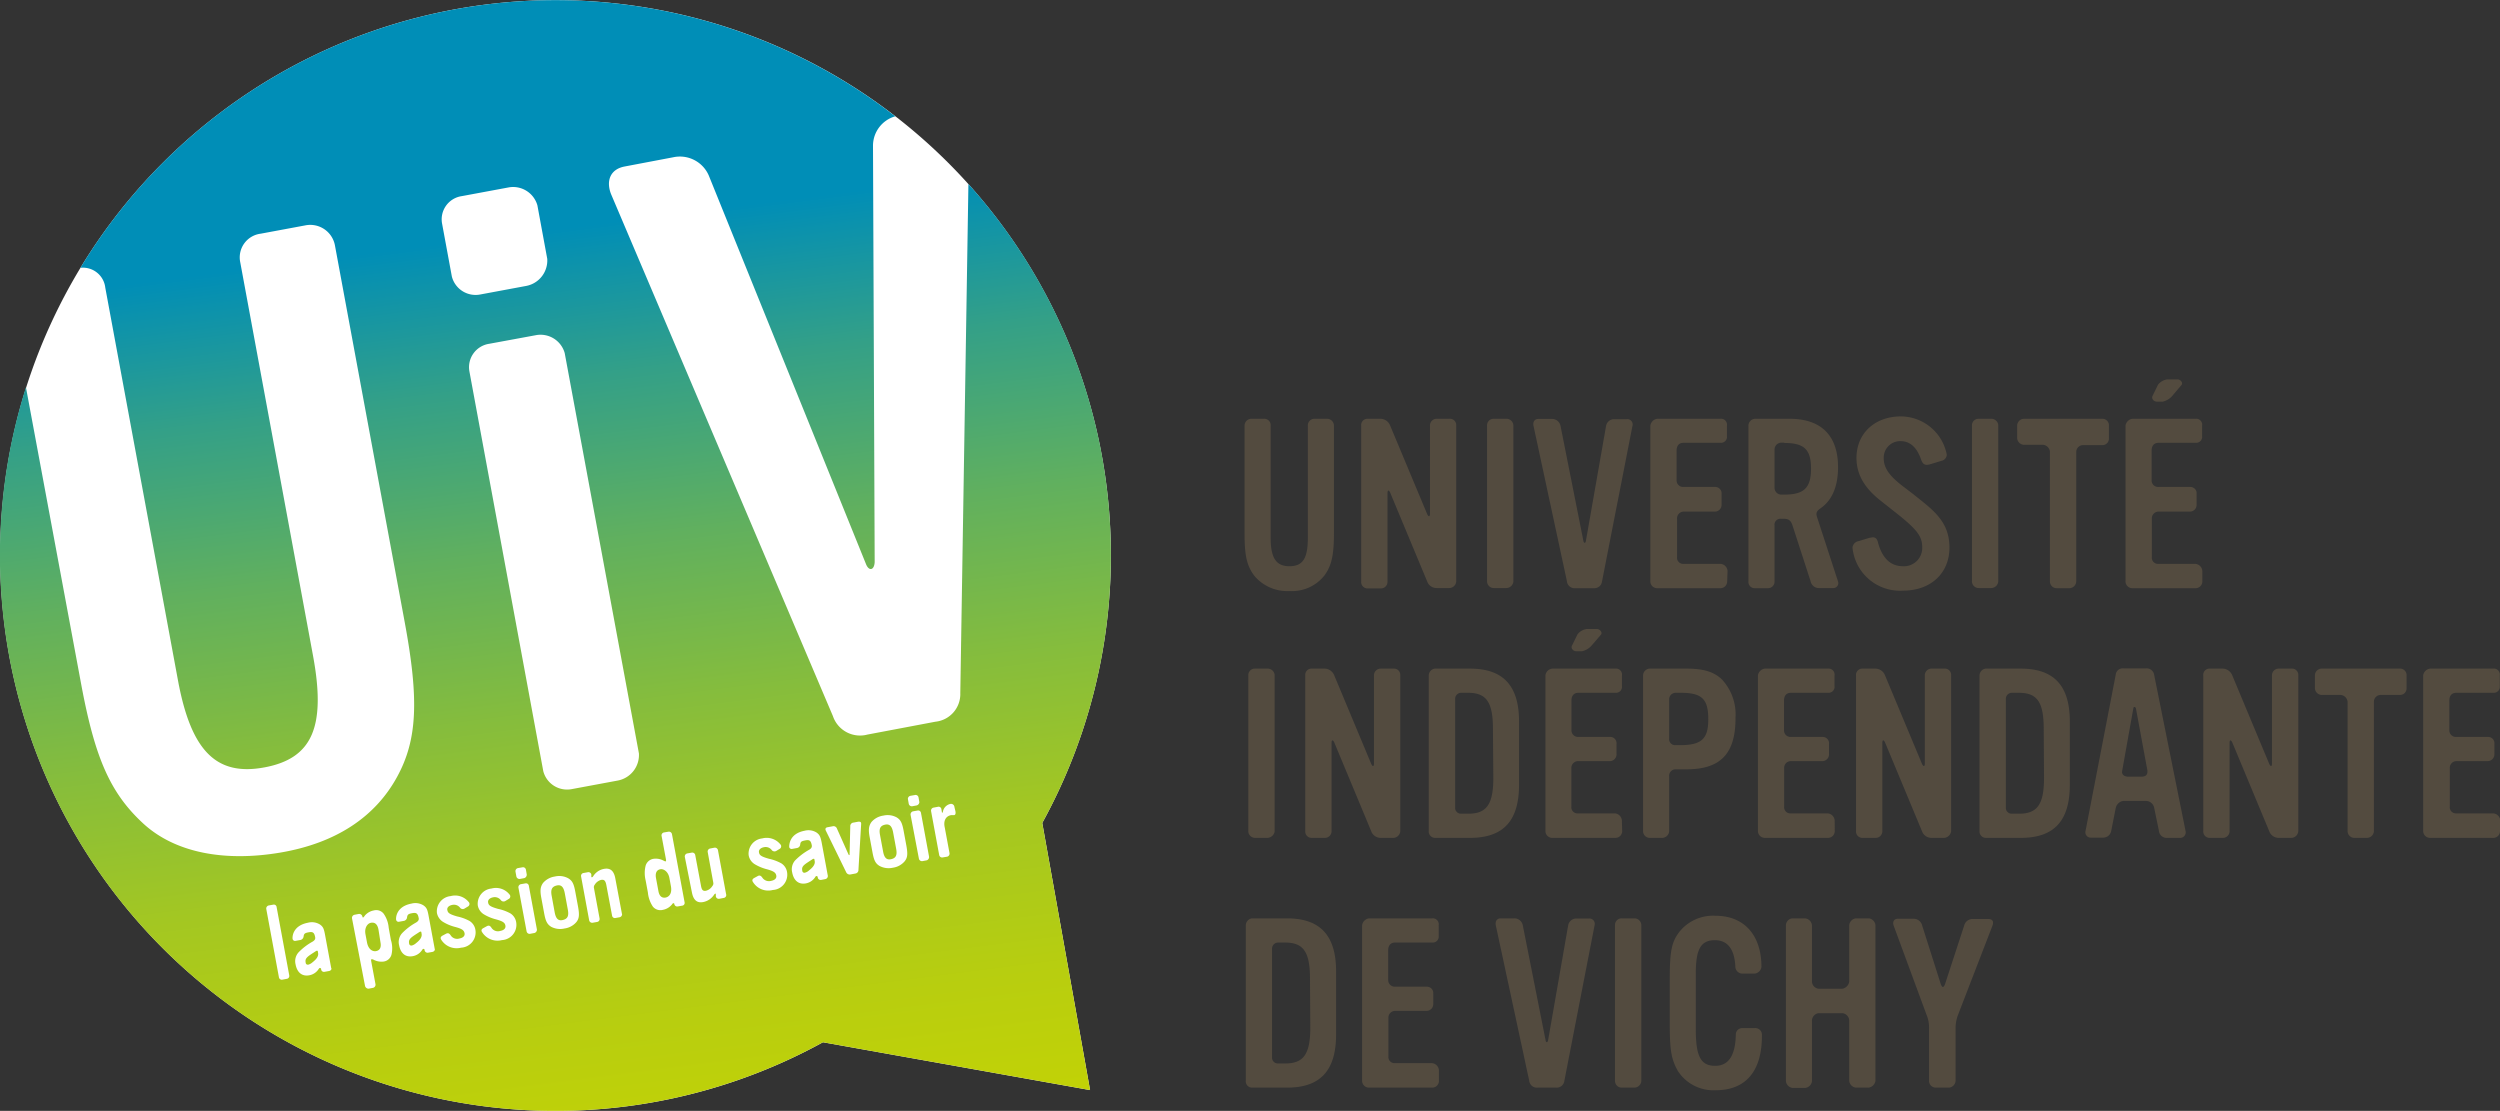<svg xmlns="http://www.w3.org/2000/svg" xmlns:xlink="http://www.w3.org/1999/xlink" viewBox="0 0 326.72 145.18"><rect x="0" y="0" width="326.72" height="145.18" fill="#333333" stroke="none"/><defs><style>.cls-1{fill:#fff;}.cls-2{fill:url(#Dégradé_sans_nom_26);}.cls-3{fill:#534b3f;}</style><linearGradient id="Dégradé_sans_nom_26" x1="62.59" y1="-5.21" x2="85.61" y2="173.89" gradientUnits="userSpaceOnUse"><stop offset="0.2" stop-color="#008eb7"/><stop offset="0.31" stop-color="#34a087"/><stop offset="0.43" stop-color="#61b05e"/><stop offset="0.55" stop-color="#86bd3c"/><stop offset="0.66" stop-color="#a3c722"/><stop offset="0.78" stop-color="#b8ce0f"/><stop offset="0.89" stop-color="#c4d304"/><stop offset="1" stop-color="#c8d400"/></linearGradient></defs><g id="Calque_2" data-name="Calque 2"><g id="Calque_1-2" data-name="Calque 1"><path class="cls-1" d="M136.21,107.55a72.58,72.58,0,1,0-28.66,28.66l34.91,6.25Z"/><path class="cls-2" d="M145.18,72.59a72.34,72.34,0,0,0-18.62-48.54L125.5,90.58a3.63,3.63,0,0,1-3.26,3.74L113.36,96a3.74,3.74,0,0,1-4.51-2.42l-29-68.23c-.65-1.68-.13-3.23,1.78-3.59L88,20.55a4.11,4.11,0,0,1,4.63,2.39L113.2,73.78c.41.93,1.06.7,1.11-.32L114.09,19A4,4,0,0,1,117,15.2,72.57,72.57,0,0,0,10.51,35a2.94,2.94,0,0,1,3.25,2.6l9.5,51.32c1.71,9.22,5,12.54,11.29,11.37s8.08-5.31,6.35-14.64L31.4,34.29a3.12,3.12,0,0,1,2.67-3.75l5.85-1.09a3.28,3.28,0,0,1,3.86,2.66L52.9,81.36c1.85,10,1.67,15.29-1,20.16-2.86,5.25-8,8.67-15.25,9.9s-13.7.06-17.89-3.76c-4.35-4-6.36-8.58-8.17-18.35L3.39,50.62a72.6,72.6,0,0,0,104.16,85.59l34.91,6.25-6.25-34.91A72.25,72.25,0,0,0,145.18,72.59ZM59.05,36.13l-1.27-6.88a3.06,3.06,0,0,1,2.58-3.62l6.18-1.15a3.3,3.3,0,0,1,3.69,2.35l1.29,7a3.39,3.39,0,0,1-2.71,3.53l-6.07,1.13A3.2,3.2,0,0,1,59.05,36.13ZM80.78,102l-6.07,1.13A3.21,3.21,0,0,1,71,100.78L61.35,48.56a3.09,3.09,0,0,1,2.58-3.63l6.18-1.14a3.28,3.28,0,0,1,3.69,2.35l9.7,52.33A3.4,3.4,0,0,1,80.78,102Z"/><path class="cls-3" d="M173.06,75.24a5.39,5.39,0,0,1-4.55,2,5.59,5.59,0,0,1-4.59-2c-1-1.33-1.27-2.7-1.27-5.48V55.63a.89.89,0,0,1,.87-.9h1.64a.83.83,0,0,1,.9.9V70.28c0,2.64.71,3.72,2.45,3.72s2.41-1,2.41-3.72V55.63a.86.86,0,0,1,.9-.9h1.61a.9.9,0,0,1,.9.93V69.73C174.33,72.58,174,74,173.06,75.24Z"/><path class="cls-3" d="M189.42,76.85h-1.68a1.3,1.3,0,0,1-1.24-.9l-4.8-11.52c-.18-.44-.37-.4-.37,0V76a.86.86,0,0,1-.9.9h-1.67a.83.83,0,0,1-.87-.87V55.63a.82.82,0,0,1,.87-.9h1.67a1.38,1.38,0,0,1,1.24.87l4.83,11.55c.19.44.38.41.38,0V55.63a.87.87,0,0,1,.86-.9h1.68a.82.82,0,0,1,.89.87V76A.93.93,0,0,1,189.42,76.85Z"/><path class="cls-3" d="M196.88,76.85h-1.67a.88.88,0,0,1-.87-.84V55.6a.85.85,0,0,1,.87-.87h1.7a.91.91,0,0,1,.87.84V76A.94.94,0,0,1,196.88,76.85Z"/><path class="cls-3" d="M209.36,76a1,1,0,0,1-1.05.87h-2.45a1,1,0,0,1-1.08-.9l-4.37-20.32c-.1-.5.12-.9.65-.9h1.76a1.12,1.12,0,0,1,1.12.9l3,15.09c.07.28.25.24.31,0l2.64-15.06a1.08,1.08,0,0,1,1-.9h1.7a.7.7,0,0,1,.75.9Z"/><path class="cls-3" d="M225.72,76a.88.88,0,0,1-.9.87h-8.24a.89.89,0,0,1-.9-.87V55.63a1.05,1.05,0,0,1,.9-.9h8.24a.78.78,0,0,1,.87.9V57a.78.78,0,0,1-.84.87H220c-.61,0-.89.43-.89,1v3.91a.85.85,0,0,0,.89.86h4.12a.83.83,0,0,1,.87.9V66a.88.88,0,0,1-.87.86H220a.88.88,0,0,0-.83.93v5a.8.8,0,0,0,.83.9h4.87a1,1,0,0,1,.9.93Z"/><path class="cls-3" d="M239.62,76.85h-1.83a1.1,1.1,0,0,1-1.17-.9l-2.36-7.28c-.21-.62-.46-.87-1.14-.87h-.31a.78.78,0,0,0-.9.87V76a.85.85,0,0,1-.87.87h-1.7a.81.81,0,0,1-.84-.87V55.63a.91.91,0,0,1,.87-.9h4.52c4.12,0,6.32,2.2,6.32,6.32,0,2.48-.74,4.28-2.26,5.36-.53.37-.65.59-.5,1.12L240.21,76A.64.64,0,0,1,239.62,76.85Zm-6.44-19h-.37a.9.9,0,0,0-.9.9v5a.89.89,0,0,0,.9.89h.37c2.6,0,3.5-.89,3.5-3.4S235.78,57.89,233.18,57.89Z"/><path class="cls-3" d="M248.7,77.19a6.24,6.24,0,0,1-6.6-5.61.94.94,0,0,1,.8-.86l1.24-.38a3.28,3.28,0,0,1,.62-.12c.34,0,.56.19.68.71C246,73,247.12,74,248.7,74a2.39,2.39,0,0,0,2.51-2.51c0-1.39-.69-2.29-3.26-4.34l-2.23-1.76c-1.79-1.43-3.1-3.13-3.1-5.55,0-3.22,2.42-5.42,5.8-5.42a6.14,6.14,0,0,1,6,5,.85.85,0,0,1-.68.8l-1.55.47a2,2,0,0,1-.37.06c-.38,0-.59-.22-.75-.68-.56-1.61-1.45-2.42-2.69-2.42a2.16,2.16,0,0,0-2.2,2.23c0,1.21.65,2.2,2.29,3.5L250,64.55c2.48,2,4.77,3.5,4.77,7C254.77,74.93,252.32,77.19,248.7,77.19Z"/><path class="cls-3" d="M260.25,76.85h-1.67a.88.88,0,0,1-.87-.84V55.6a.85.85,0,0,1,.87-.87h1.7a.91.91,0,0,1,.87.84V76A.94.94,0,0,1,260.25,76.85Z"/><path class="cls-3" d="M274.75,58.17h-2.51a.9.9,0,0,0-.9.9V76a.92.92,0,0,1-.9.87h-1.67a.88.88,0,0,1-.87-.87V59a1,1,0,0,0-.9-.87h-2.51a.92.92,0,0,1-.87-.9V55.6a.91.91,0,0,1,.87-.87h10.26a.84.84,0,0,1,.86.87v1.7A.84.84,0,0,1,274.75,58.17Z"/><path class="cls-3" d="M287.82,76a.88.88,0,0,1-.9.87h-8.24a.89.89,0,0,1-.9-.87V55.63a1.05,1.05,0,0,1,.9-.9h8.24a.78.78,0,0,1,.87.9V57a.78.78,0,0,1-.84.87h-4.86c-.62,0-.9.43-.9,1v3.91a.85.85,0,0,0,.9.86h4.12a.82.82,0,0,1,.86.9V66a.88.88,0,0,1-.86.86h-4.15a.88.88,0,0,0-.84.93v5a.8.8,0,0,0,.84.9h4.86a1,1,0,0,1,.9.93Zm-3.94-24.25a2.32,2.32,0,0,1-1.24.74h-.77c-.37,0-.74-.37-.56-.74l.71-1.46a1.84,1.84,0,0,1,1.24-.71h1.3c.41,0,.78.46.53.74Z"/><path class="cls-3" d="M165.66,109.5H164a.88.88,0,0,1-.86-.84V88.24a.84.84,0,0,1,.86-.86h1.71a.91.91,0,0,1,.87.83v20.45A1,1,0,0,1,165.66,109.5Z"/><path class="cls-3" d="M182.11,109.5h-1.68a1.32,1.32,0,0,1-1.24-.9l-4.8-11.53c-.18-.43-.37-.4-.37,0V108.6a.87.87,0,0,1-.9.9h-1.67a.83.83,0,0,1-.87-.87V88.27a.82.82,0,0,1,.87-.89h1.67a1.38,1.38,0,0,1,1.24.86l4.83,11.56c.19.43.37.4.37,0V88.27a.88.88,0,0,1,.87-.89h1.68a.82.82,0,0,1,.89.86v20.39A.94.94,0,0,1,182.11,109.5Z"/><path class="cls-3" d="M192.11,109.5h-4.59a.83.83,0,0,1-.8-.9V88.27a.92.92,0,0,1,.8-.89h4.59c4.34,0,6.41,2.23,6.41,6.9v8.28C198.52,107.3,196.45,109.5,192.11,109.5Zm3-14.25c0-3.51-.87-4.71-3.25-4.71H191a.79.79,0,0,0-.83.83v14.25a.75.75,0,0,0,.74.72h1c2.38,0,3.25-1.24,3.25-4.68Z"/><path class="cls-3" d="M212,108.63a.88.88,0,0,1-.89.87h-8.25a.89.89,0,0,1-.89-.87V88.27a1,1,0,0,1,.89-.89h8.25a.78.78,0,0,1,.86.89v1.4a.78.78,0,0,1-.83.87h-4.87c-.62,0-.9.43-.9,1v3.9a.86.86,0,0,0,.9.87h4.12a.82.82,0,0,1,.87.9v1.39a.88.88,0,0,1-.87.87H206.2a.88.88,0,0,0-.84.93v5a.8.8,0,0,0,.84.9h4.87a1,1,0,0,1,.89.93ZM208,84.37a2.36,2.36,0,0,1-1.24.74H206c-.38,0-.75-.37-.56-.74l.71-1.45a1.82,1.82,0,0,1,1.24-.72h1.3c.4,0,.78.47.53.75Z"/><path class="cls-3" d="M220.42,100.54H219a.84.84,0,0,0-.86.93v7.16a.93.93,0,0,1-.93.87h-1.64a.88.88,0,0,1-.84-.84V88.27a.91.91,0,0,1,.87-.89h4.8c2.26,0,3.62.43,4.64,1.42a6.72,6.72,0,0,1,1.77,5C226.83,98.5,224.85,100.54,220.42,100.54Zm-.78-10H219a.85.85,0,0,0-.86.89v5.08a.78.78,0,0,0,.86.87h.62c2.73,0,3.63-.83,3.63-3.31C223.27,91.34,222.43,90.54,219.64,90.54Z"/><path class="cls-3" d="M239.78,108.63a.88.88,0,0,1-.9.87h-8.24a.9.9,0,0,1-.9-.87V88.27a1.05,1.05,0,0,1,.9-.89h8.24a.78.78,0,0,1,.87.89v1.4a.78.78,0,0,1-.84.87h-4.86c-.62,0-.9.43-.9,1v3.9a.85.85,0,0,0,.9.87h4.12a.82.82,0,0,1,.86.9v1.39a.88.88,0,0,1-.86.87H234a.87.87,0,0,0-.83.93v5a.8.8,0,0,0,.83.9h4.87a1,1,0,0,1,.9.93Z"/><path class="cls-3" d="M254.09,109.5h-1.68a1.32,1.32,0,0,1-1.24-.9l-4.8-11.53c-.18-.43-.37-.4-.37,0V108.6a.87.87,0,0,1-.9.9h-1.67a.83.83,0,0,1-.87-.87V88.27a.82.82,0,0,1,.87-.89h1.67a1.37,1.37,0,0,1,1.24.86l4.83,11.56c.19.43.38.4.38,0V88.27a.87.87,0,0,1,.86-.89h1.68a.82.82,0,0,1,.9.86v20.39A1,1,0,0,1,254.09,109.5Z"/><path class="cls-3" d="M264.09,109.5H259.5a.83.83,0,0,1-.8-.9V88.27a.92.92,0,0,1,.8-.89h4.59c4.34,0,6.41,2.23,6.41,6.9v8.28C270.5,107.3,268.43,109.5,264.09,109.5Zm3-14.25c0-3.51-.86-4.71-3.25-4.71h-.87a.79.79,0,0,0-.83.83v14.25a.75.75,0,0,0,.74.72h1c2.39,0,3.25-1.24,3.25-4.68Z"/><path class="cls-3" d="M284.84,109.5H283.2a1,1,0,0,1-1.05-.9l-.62-3a1.11,1.11,0,0,0-1.09-.93H277.5a1.18,1.18,0,0,0-1,.93l-.59,3a1.07,1.07,0,0,1-1.05.87h-1.61a.7.7,0,0,1-.69-.9l3.94-20.39a.91.91,0,0,1,1-.83h2.94a1,1,0,0,1,1.09.89l4.09,20.33A.73.73,0,0,1,284.84,109.5Zm-5.7-16.92c-.06-.22-.31-.28-.34,0l-1.45,8.12c-.13.52.27.8.77.8h1.77c.55,0,.83-.28.74-.86Z"/><path class="cls-3" d="M299.46,109.5h-1.67a1.32,1.32,0,0,1-1.24-.9l-4.8-11.53c-.19-.43-.37-.4-.37,0V108.6a.87.87,0,0,1-.9.9h-1.67a.83.83,0,0,1-.87-.87V88.27a.82.82,0,0,1,.87-.89h1.67a1.38,1.38,0,0,1,1.24.86l4.83,11.56c.19.43.37.4.37,0V88.27a.87.87,0,0,1,.87-.89h1.67a.82.82,0,0,1,.9.86v20.39A.94.94,0,0,1,299.46,109.5Z"/><path class="cls-3" d="M313.65,90.82h-2.51a.89.89,0,0,0-.9.89v16.92a.92.92,0,0,1-.9.87h-1.67a.89.89,0,0,1-.87-.87V91.68a1,1,0,0,0-.9-.86h-2.51a.92.92,0,0,1-.86-.9V88.24a.9.9,0,0,1,.86-.86h10.26a.84.84,0,0,1,.86.86V90A.85.85,0,0,1,313.65,90.82Z"/><path class="cls-3" d="M326.72,108.63a.88.88,0,0,1-.9.87h-8.24a.9.9,0,0,1-.9-.87V88.27a1.05,1.05,0,0,1,.9-.89h8.24a.78.78,0,0,1,.87.89v1.4a.78.78,0,0,1-.84.87H321c-.62,0-.9.43-.9,1v3.9a.85.85,0,0,0,.9.87h4.12a.82.82,0,0,1,.87.9v1.39a.89.89,0,0,1-.87.87H321a.87.87,0,0,0-.84.93v5a.8.8,0,0,0,.84.9h4.86a1,1,0,0,1,.9.93Z"/><path class="cls-3" d="M168.2,142.14h-4.59a.82.82,0,0,1-.8-.9V120.92a.93.93,0,0,1,.8-.9h4.59c4.33,0,6.41,2.23,6.41,6.91v8.27C174.61,139.94,172.53,142.14,168.2,142.14Zm3-14.25c0-3.5-.87-4.71-3.25-4.71h-.87a.8.8,0,0,0-.84.84v14.25a.75.75,0,0,0,.75.71h1c2.38,0,3.25-1.24,3.25-4.68Z"/><path class="cls-3" d="M188.05,141.27a.87.87,0,0,1-.9.87h-8.24a.9.9,0,0,1-.9-.87V120.92a1.06,1.06,0,0,1,.9-.9h8.24a.78.78,0,0,1,.87.9v1.39a.78.78,0,0,1-.84.87h-4.86c-.62,0-.9.43-.9,1v3.91a.86.86,0,0,0,.9.86h4.12a.83.83,0,0,1,.87.9v1.4a.88.88,0,0,1-.87.86h-4.15a.88.88,0,0,0-.84.93v5a.8.8,0,0,0,.84.9h4.86a1,1,0,0,1,.9.93Z"/><path class="cls-3" d="M204.44,141.27a1,1,0,0,1-1.06.87h-2.45a1,1,0,0,1-1.08-.9l-4.37-20.32c-.09-.5.13-.9.65-.9h1.77a1.11,1.11,0,0,1,1.11.9L202,136c.06.28.25.24.31,0l2.63-15.06a1.08,1.08,0,0,1,1-.9h1.71a.7.7,0,0,1,.74.9Z"/><path class="cls-3" d="M213.6,142.14h-1.67a.88.88,0,0,1-.87-.84V120.89a.85.85,0,0,1,.87-.87h1.7a.9.9,0,0,1,.87.84V141.3A.93.93,0,0,1,213.6,142.14Z"/><path class="cls-3" d="M224.23,142.48A5.54,5.54,0,0,1,219.3,140c-.83-1.45-1.08-2.6-1.08-5.95v-6.16c0-3.63.25-4.8,1.27-6.13a5.63,5.63,0,0,1,4.71-2.08c3.75,0,6,2.54,6,6.69a1,1,0,0,1-.93.87h-1.58a.93.93,0,0,1-.9-.87c-.09-2.29-1-3.5-2.66-3.5-1.86,0-2.51,1.18-2.51,4.34v7.31c0,3.56.65,4.77,2.54,4.77,1.73,0,2.63-1.33,2.69-4.06a.84.84,0,0,1,.9-.87h1.58a.86.86,0,0,1,.93.9C230.3,139.94,228.19,142.48,224.23,142.48Z"/><path class="cls-3" d="M244.21,142.14h-1.68a1,1,0,0,1-.86-.87v-7.93a1,1,0,0,0-.9-.93h-3.1a1,1,0,0,0-.87,1v7.9a1,1,0,0,1-.9.87h-1.64a1,1,0,0,1-.86-.87V120.92a.92.92,0,0,1,.86-.9h1.64a1,1,0,0,1,.9.9v7.4a1,1,0,0,0,.87.9h3.1a1.13,1.13,0,0,0,.9-.9v-7.4a1,1,0,0,1,.86-.9h1.71a1,1,0,0,1,.86.87v20.38A1.07,1.07,0,0,1,244.21,142.14Z"/><path class="cls-3" d="M255.88,132.66a4.88,4.88,0,0,0-.31,1.77v6.81a.94.94,0,0,1-.9.9H253a.88.88,0,0,1-.9-.87v-6.84a4.24,4.24,0,0,0-.31-1.77L247.49,121c-.19-.49,0-.93.55-.93h2.05a1.14,1.14,0,0,1,1.11.87l2.42,7.62c.19.56.4.56.59,0l2.48-7.59a1.13,1.13,0,0,1,1.14-.87h2c.58,0,.77.34.55.9Z"/><path class="cls-1" d="M37.49,127.92l-.58.11a.38.38,0,0,1-.46-.32L34.8,118.8a.41.41,0,0,1,.33-.47l.57-.1a.36.36,0,0,1,.45.31l1.65,8.92A.38.38,0,0,1,37.49,127.92Z"/><path class="cls-1" d="M43,126.9l-.61.11a.37.37,0,0,1-.42-.33c0-.15-.11-.19-.19-.17s-.12.12-.22.25a1.83,1.83,0,0,1-1.15.7c-.92.17-1.58-.35-1.78-1.42a1.73,1.73,0,0,1,.37-1.56,7.75,7.75,0,0,1,1.87-1.43c.21-.14.37-.29.32-.56-.12-.66-.34-.74-.85-.65s-.61.19-.66.52a.54.54,0,0,1-.39.48l-.66.12a.32.32,0,0,1-.39-.25c-.05-.26,0-1.74,2-2.12a2,2,0,0,1,1.57.23c.41.29.52.53.67,1.35l.8,4.32C43.4,126.68,43.2,126.87,43,126.9Zm-1.46-2.53c0-.17-.16-.14-.27-.06-.94.62-1.44.86-1.33,1.43,0,.19.11.37.35.33a1.36,1.36,0,0,0,.54-.3c.54-.42.82-.81.74-1.23Z"/><path class="cls-1" d="M51.16,124.77a1.24,1.24,0,0,1-1,.89,2.22,2.22,0,0,1-1.29-.21.54.54,0,0,0-.3-.09c-.06,0-.09.07-.06.25l.56,3a.42.42,0,0,1-.32.49l-.58.11a.48.48,0,0,1-.46-.34L46,120a.42.42,0,0,1,.32-.45l.57-.11a.42.42,0,0,1,.46.31c.07.36.25,0,.37-.14a2.05,2.05,0,0,1,1.14-.63,1.23,1.23,0,0,1,1.28.43,3.75,3.75,0,0,1,.66,1.85l.28,1.56A3.65,3.65,0,0,1,51.16,124.77Zm-1.7-3.3c-.1-.51-.35-1-1-.87-.44.08-.85.66-.7,1.48l.2,1.07c.19,1,.79,1.22,1.18,1.15.6-.11.68-.62.59-1.11Z"/><path class="cls-1" d="M56.53,124.4l-.61.11a.39.39,0,0,1-.43-.33c0-.15-.1-.19-.18-.17s-.12.12-.22.25a1.83,1.83,0,0,1-1.15.7c-.93.17-1.58-.35-1.78-1.42a1.73,1.73,0,0,1,.37-1.56,7.75,7.75,0,0,1,1.87-1.43c.21-.14.37-.29.32-.56-.12-.66-.34-.74-.85-.65s-.61.19-.67.52a.52.52,0,0,1-.38.48l-.66.12a.32.32,0,0,1-.39-.25c-.05-.26,0-1.74,2-2.12a2,2,0,0,1,1.57.23c.41.29.52.53.67,1.35l.8,4.32C56.9,124.18,56.69,124.37,56.53,124.4Zm-1.46-2.53c0-.17-.16-.14-.27-.06-.94.62-1.44.86-1.34,1.43,0,.19.12.37.36.33a1.36,1.36,0,0,0,.54-.3c.54-.42.81-.81.74-1.23Z"/><path class="cls-1" d="M60.26,123.85a2.37,2.37,0,0,1-2.57-1c-.17-.25-.12-.43.15-.58l.43-.23c.27-.15.44-.07.61.17a1,1,0,0,0,1.16.44c.45-.08.75-.32.67-.7s-.34-.57-1.19-.8a5.72,5.72,0,0,1-1.65-.69,1.77,1.77,0,0,1-.77-1.16,2,2,0,0,1,1.79-2.19,2.27,2.27,0,0,1,2.35.76.37.37,0,0,1-.09.6l-.43.26a.44.44,0,0,1-.61-.12,1,1,0,0,0-1-.35c-.42.08-.72.33-.65.67s.18.52,1.29.84a5.79,5.79,0,0,1,1.63.6,1.67,1.67,0,0,1,.75,1.15A2,2,0,0,1,60.26,123.85Z"/><path class="cls-1" d="M65.6,122.86a2.37,2.37,0,0,1-2.57-1c-.18-.25-.12-.43.14-.57l.44-.24c.27-.15.44-.07.6.17a1,1,0,0,0,1.17.44c.45-.08.74-.32.67-.7s-.34-.56-1.19-.8a5.94,5.94,0,0,1-1.66-.69,1.72,1.72,0,0,1-.76-1.15,2,2,0,0,1,1.79-2.2,2.25,2.25,0,0,1,2.34.76.37.37,0,0,1-.08.6l-.43.26a.45.45,0,0,1-.62-.12,1,1,0,0,0-1-.35c-.42.08-.71.33-.65.67s.19.53,1.3.84a5.79,5.79,0,0,1,1.63.6,1.68,1.68,0,0,1,.74,1.15A2,2,0,0,1,65.6,122.86Z"/><path class="cls-1" d="M68.52,114.76l-.58.11a.42.42,0,0,1-.46-.34l-.11-.61a.4.4,0,0,1,.32-.47l.57-.1a.38.38,0,0,1,.47.3l.11.63A.47.47,0,0,1,68.52,114.76Zm1.33,7.17-.58.11a.4.4,0,0,1-.45-.32L67.75,116a.41.41,0,0,1,.33-.45l.57-.1a.37.37,0,0,1,.46.3l1.06,5.73A.45.45,0,0,1,69.85,121.93Z"/><path class="cls-1" d="M75.32,120.51a2.45,2.45,0,0,1-1.54.83,2.5,2.5,0,0,1-1.75-.22c-.52-.33-.72-.72-.91-1.74l-.37-2c-.19-1-.14-1.49.23-2a2.52,2.52,0,0,1,1.54-.83,2.45,2.45,0,0,1,1.74.23c.53.32.73.7.92,1.74l.37,2C75.74,119.59,75.69,120.05,75.32,120.51Zm-1.51-3.78c-.16-.84-.48-1.15-1.08-1s-.79.53-.63,1.36l.39,2.14c.16.85.48,1.15,1.08,1s.79-.51.64-1.34Z"/><path class="cls-1" d="M81,119.87l-.56.1a.37.37,0,0,1-.45-.31l-.75-4c-.11-.57-.29-.74-.67-.67a1.37,1.37,0,0,0-.83.61.53.53,0,0,0-.12.44l.74,4a.39.39,0,0,1-.33.45l-.57.1a.4.4,0,0,1-.46-.3l-1.06-5.75a.38.38,0,0,1,.32-.45l.55-.1a.39.39,0,0,1,.47.29l0,.27c0,.15.12.12.22,0a2.12,2.12,0,0,1,1.44-1c.83-.15,1.3.26,1.48,1.28l.88,4.7A.43.43,0,0,1,81,119.87Z"/><path class="cls-1" d="M89.15,118.36l-.57.1a.38.38,0,0,1-.45-.29c0-.11-.08-.14-.15-.13s-.13.14-.23.24a2,2,0,0,1-1.14.63,1.26,1.26,0,0,1-1.29-.43,4,4,0,0,1-.65-1.85l-.29-1.56a4,4,0,0,1,0-1.95,1.27,1.27,0,0,1,1-.88,2.12,2.12,0,0,1,1.29.21c.2.09.44.29.36-.16l-.56-3a.39.39,0,0,1,.31-.5l.59-.1a.41.41,0,0,1,.45.33l1.65,8.91A.36.36,0,0,1,89.15,118.36ZM86.3,113.6c-.59.11-.66.65-.57,1.15l.32,1.72c.09.49.34.94.94.83.39-.08.88-.46.69-1.49l-.2-1.08C87.33,113.92,86.74,113.52,86.3,113.6Z"/><path class="cls-1" d="M94.57,117.35l-.56.11a.39.39,0,0,1-.46-.31l0-.26c0-.16-.09-.12-.2,0a2.22,2.22,0,0,1-1.46,1c-.81.15-1.28-.27-1.47-1.29L89.5,112a.4.4,0,0,1,.33-.47l.56-.1a.39.39,0,0,1,.47.32l.75,4c.1.57.26.73.65.66a1.36,1.36,0,0,0,.84-.62.51.51,0,0,0,.12-.43l-.73-4a.4.4,0,0,1,.32-.47l.57-.11a.41.41,0,0,1,.45.33l1.06,5.73A.38.38,0,0,1,94.57,117.35Z"/><path class="cls-1" d="M101,116.31a2.34,2.34,0,0,1-2.57-1c-.18-.25-.12-.42.14-.57l.44-.24c.26-.15.43-.06.6.17a1.05,1.05,0,0,0,1.17.45c.45-.09.74-.32.67-.7s-.34-.57-1.19-.81a5.94,5.94,0,0,1-1.66-.69,1.72,1.72,0,0,1-.76-1.15,2,2,0,0,1,1.78-2.2,2.3,2.3,0,0,1,2.35.76.38.38,0,0,1-.08.61l-.43.26a.46.46,0,0,1-.62-.13,1,1,0,0,0-1-.35c-.42.08-.71.33-.65.67s.19.53,1.3.84a5.88,5.88,0,0,1,1.62.6,1.66,1.66,0,0,1,.75,1.15A2,2,0,0,1,101,116.31Z"/><path class="cls-1" d="M107.9,114.88l-.61.12a.38.38,0,0,1-.42-.33c0-.15-.11-.19-.19-.18s-.12.12-.22.25a1.85,1.85,0,0,1-1.15.71c-.92.17-1.58-.36-1.78-1.43a1.75,1.75,0,0,1,.37-1.56,8,8,0,0,1,1.87-1.42c.22-.14.37-.3.32-.57-.12-.65-.33-.74-.85-.64s-.61.18-.66.51a.51.51,0,0,1-.39.48l-.65.12a.32.32,0,0,1-.4-.25c0-.25,0-1.73,2-2.12a2,2,0,0,1,1.57.23c.41.29.52.54.68,1.35l.8,4.32A.42.42,0,0,1,107.9,114.88Zm-1.46-2.52c0-.18-.15-.14-.27-.06-.93.62-1.44.85-1.33,1.42,0,.19.11.38.35.33a1.14,1.14,0,0,0,.54-.3c.54-.42.82-.81.74-1.23Z"/><path class="cls-1" d="M112.19,113.67a.47.47,0,0,1-.4.49l-.64.12a.51.51,0,0,1-.57-.3l-2.66-5.44c-.11-.24,0-.39.23-.43l.65-.12a.47.47,0,0,1,.58.3l1.51,3.38c.07.12.15.1.14,0l.09-3.67a.46.46,0,0,1,.43-.5l.64-.12c.28,0,.37.06.35.34Z"/><path class="cls-1" d="M118.23,112.56a2.48,2.48,0,0,1-1.54.84,2.52,2.52,0,0,1-1.74-.23c-.53-.32-.73-.72-.92-1.74l-.37-2c-.19-1-.13-1.49.23-2a2.5,2.5,0,0,1,1.55-.84,2.47,2.47,0,0,1,1.74.23c.52.32.72.71.91,1.74l.37,2C118.65,111.64,118.6,112.1,118.23,112.56Zm-1.51-3.78c-.16-.84-.48-1.14-1.08-1s-.79.52-.63,1.35l.4,2.15c.15.84.47,1.14,1.07,1s.79-.51.64-1.34Z"/><path class="cls-1" d="M119.8,105.26l-.58.11a.41.41,0,0,1-.46-.34l-.11-.61A.41.41,0,0,1,119,104l.57-.1a.39.39,0,0,1,.47.31l.11.62A.48.48,0,0,1,119.8,105.26Zm1.33,7.17-.58.11a.41.41,0,0,1-.46-.32L119,106.49a.42.42,0,0,1,.33-.46l.57-.1a.37.37,0,0,1,.46.3l1.06,5.74A.46.46,0,0,1,121.13,112.43Z"/><path class="cls-1" d="M124.86,106c.06.33,0,.5-.17.53l-.4,0c-.78.15-1,.86-.82,1.62l.62,3.34a.41.41,0,0,1-.32.47l-.59.1a.39.39,0,0,1-.44-.32L121.68,106a.4.4,0,0,1,.3-.45l.58-.11a.37.37,0,0,1,.47.31l.06.36c0,.14.1.13.13,0a1.26,1.26,0,0,1,1-1.05.44.44,0,0,1,.51.4Z"/></g></g></svg>